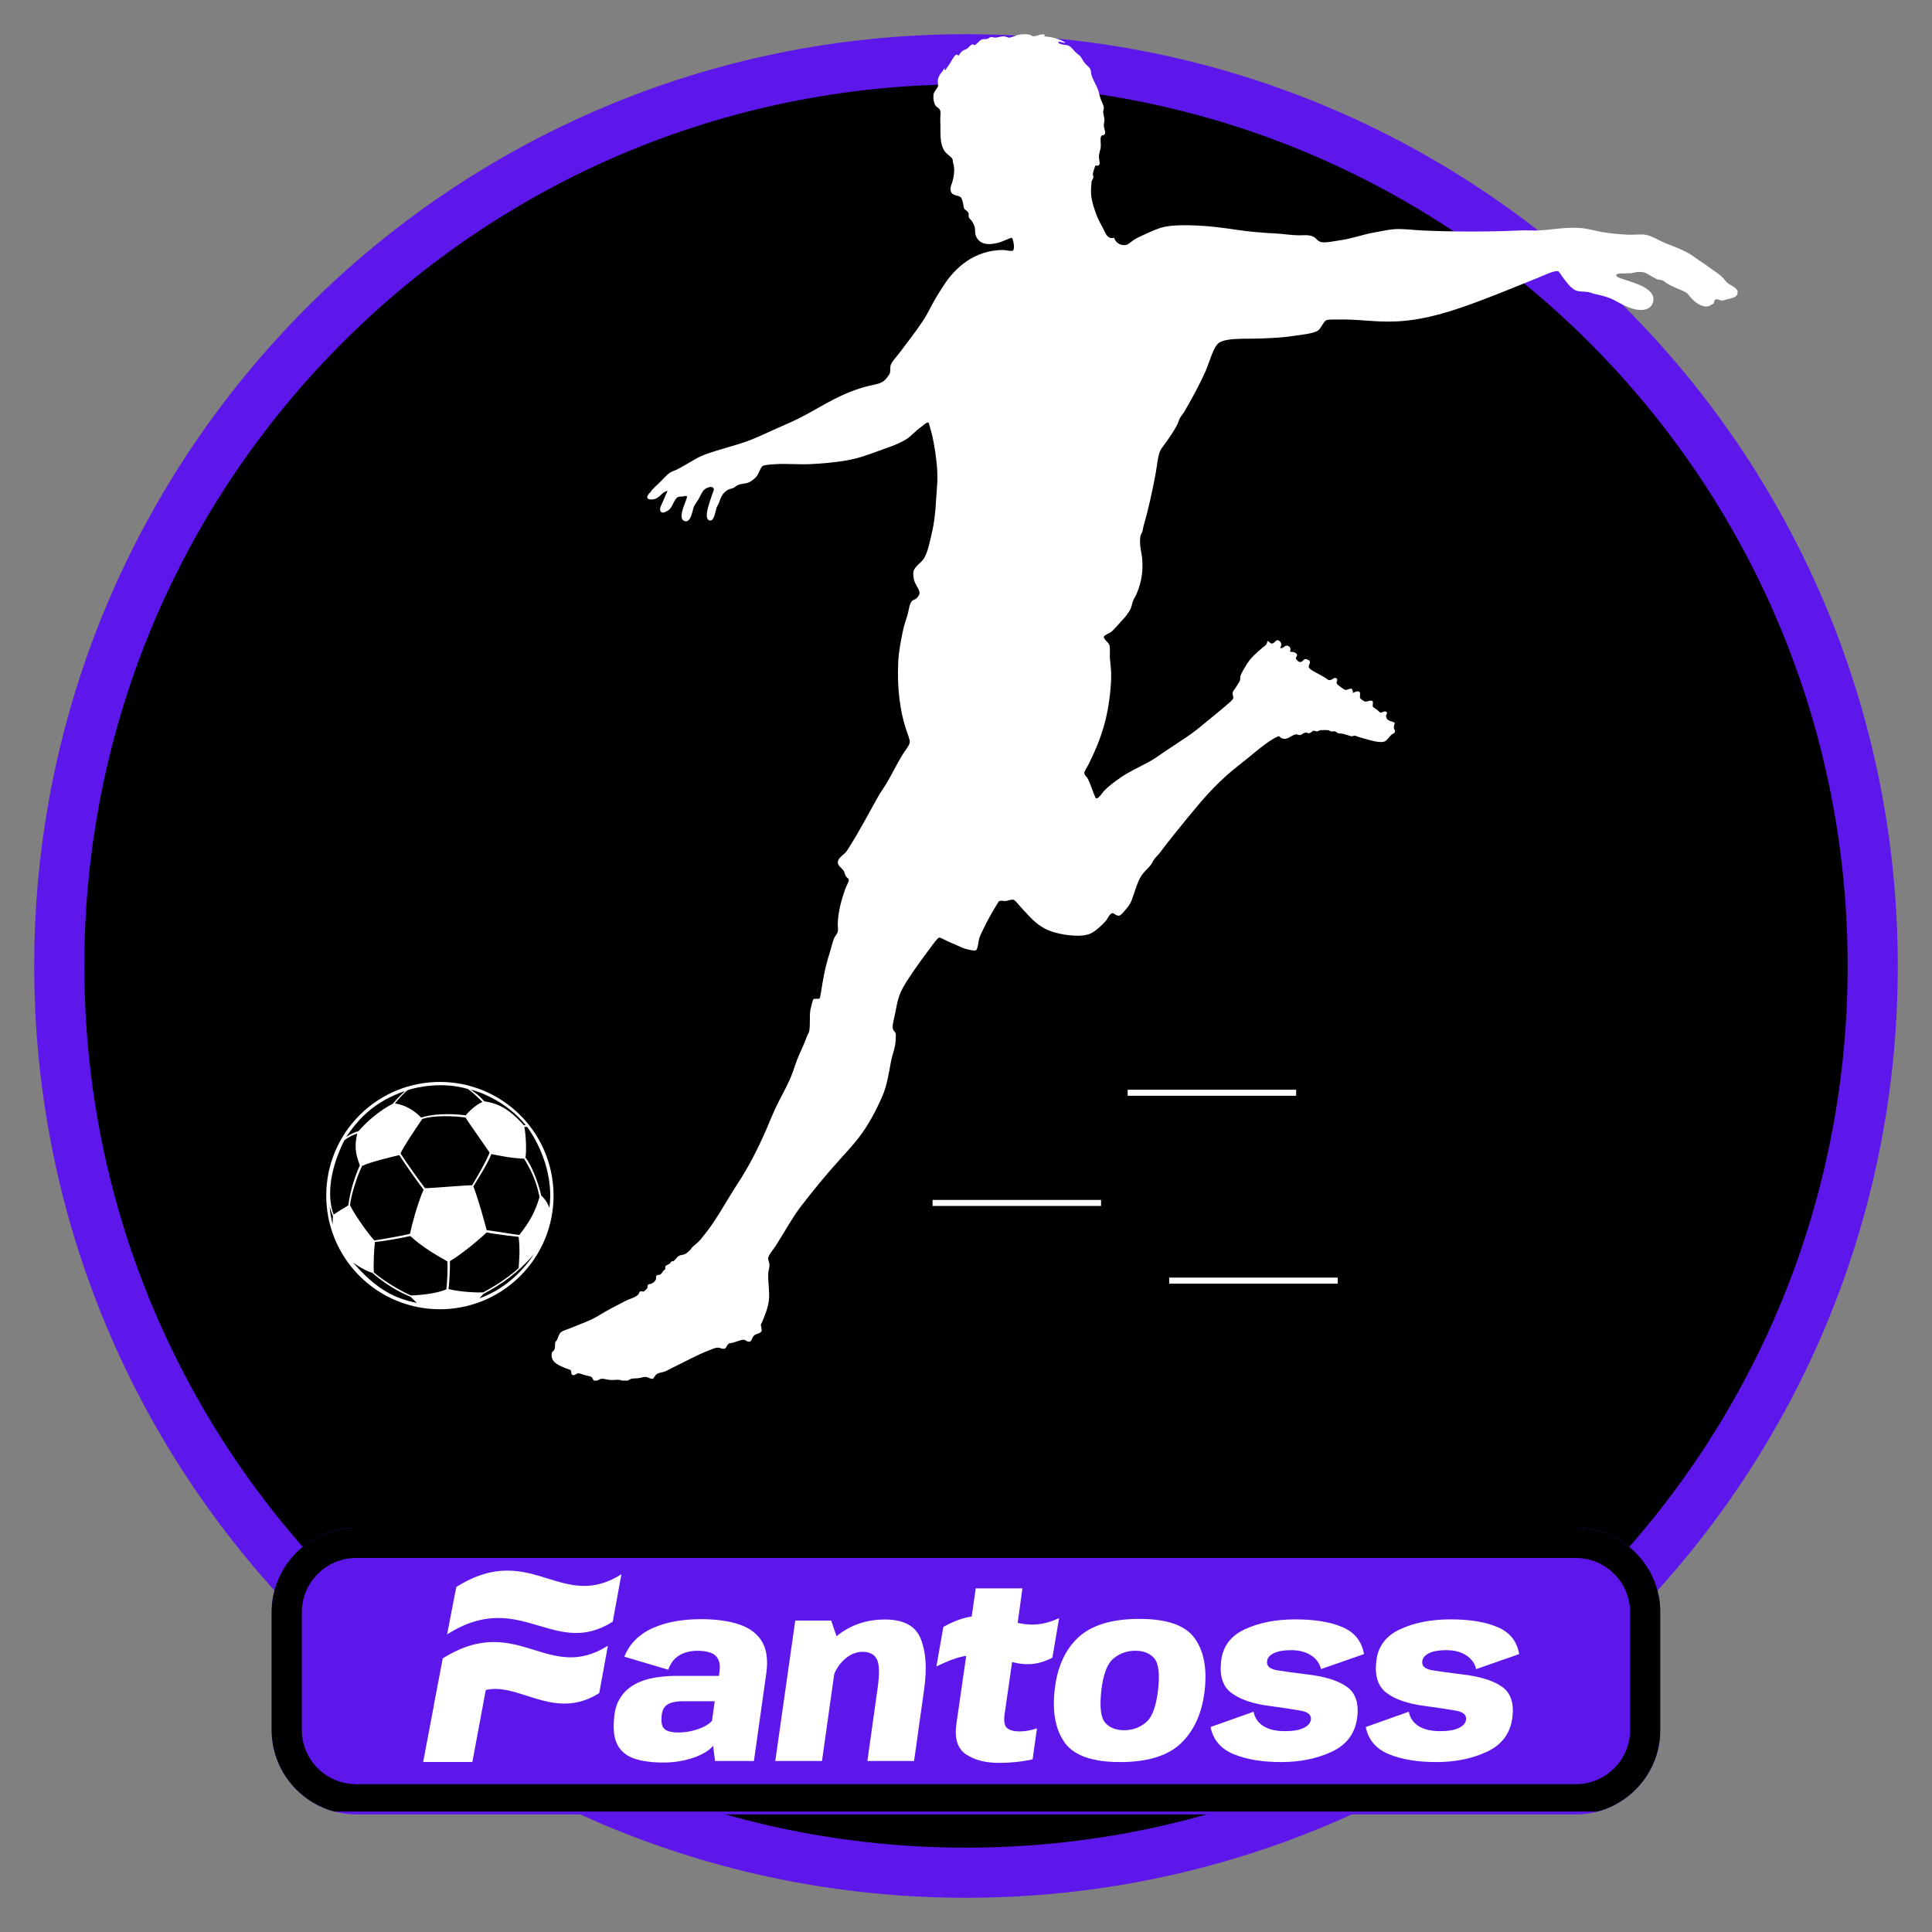 <svg xmlns="http://www.w3.org/2000/svg" xmlns:xlink="http://www.w3.org/1999/xlink" width="320" viewBox="0 0 240 240" height="320" preserveAspectRatio="xMidYMid meet"><rect x="0" y="0" width="240" height="240" fill="#808080" stroke="none"/><defs><clipPath id="4fcedf7f84"><path d="M 4.25 4.25 L 235.75 4.25 L 235.75 235.75 L 4.25 235.75 Z M 4.25 4.25 " clip-rule="nonzero"></path></clipPath><clipPath id="563e4a9368"><path d="M 120 4.25 C 56.074 4.25 4.25 56.074 4.25 120 C 4.25 183.926 56.074 235.75 120 235.75 C 183.926 235.75 235.75 183.926 235.75 120 C 235.75 56.074 183.926 4.25 120 4.25 Z M 120 4.25 " clip-rule="nonzero"></path></clipPath><clipPath id="0d6412e0bc"><path d="M 10.477 10.477 L 229.523 10.477 L 229.523 229.523 L 10.477 229.523 Z M 10.477 10.477 " clip-rule="nonzero"></path></clipPath><clipPath id="fadf4b69bc"><path d="M 120 10.477 C 59.512 10.477 10.477 59.512 10.477 120 C 10.477 180.488 59.512 229.523 120 229.523 C 180.488 229.523 229.523 180.488 229.523 120 C 229.523 59.512 180.488 10.477 120 10.477 Z M 120 10.477 " clip-rule="nonzero"></path></clipPath><clipPath id="ec088192ce"><path d="M 33.746 189.789 L 206.332 189.789 L 206.332 225.391 L 33.746 225.391 Z M 33.746 189.789 " clip-rule="nonzero"></path></clipPath><clipPath id="9f11737663"><path d="M 44.246 189.789 L 195.754 189.789 C 201.551 189.789 206.254 194.488 206.254 200.289 L 206.254 214.891 C 206.254 220.688 201.551 225.391 195.754 225.391 L 44.246 225.391 C 38.449 225.391 33.746 220.688 33.746 214.891 L 33.746 200.289 C 33.746 194.488 38.449 189.789 44.246 189.789 Z M 44.246 189.789 " clip-rule="nonzero"></path></clipPath><clipPath id="3262ba06bb"><path d="M 33.746 189.789 L 206.246 189.789 L 206.246 225.039 L 33.746 225.039 Z M 33.746 189.789 " clip-rule="nonzero"></path></clipPath><clipPath id="72f3e31be6"><path d="M 44.246 189.789 L 195.746 189.789 C 201.547 189.789 206.246 194.488 206.246 200.289 L 206.246 214.891 C 206.246 220.688 201.547 225.387 195.746 225.387 L 44.246 225.387 C 38.449 225.387 33.746 220.688 33.746 214.891 L 33.746 200.289 C 33.746 194.488 38.449 189.789 44.246 189.789 Z M 44.246 189.789 " clip-rule="nonzero"></path></clipPath><clipPath id="4cd5b93d6e"><path d="M 68.332 4.25 L 215.852 4.25 L 215.852 171.5 L 68.332 171.5 Z M 68.332 4.25 " clip-rule="nonzero"></path></clipPath></defs><g clip-path="url(#4fcedf7f84)"><g clip-path="url(#563e4a9368)"><path fill="#5e17eb" d="M 4.25 4.25 L 235.75 4.25 L 235.75 235.75 L 4.25 235.75 Z M 4.25 4.25 " fill-opacity="1" fill-rule="nonzero"></path></g></g><g clip-path="url(#0d6412e0bc)"><g clip-path="url(#fadf4b69bc)"><path fill="#000000" d="M 10.477 10.477 L 229.523 10.477 L 229.523 229.523 L 10.477 229.523 Z M 10.477 10.477 " fill-opacity="1" fill-rule="nonzero"></path></g></g><g clip-path="url(#ec088192ce)"><g clip-path="url(#9f11737663)"><path fill="#5e17eb" d="M 33.746 189.789 L 206.191 189.789 L 206.191 225.391 L 33.746 225.391 Z M 33.746 189.789 " fill-opacity="1" fill-rule="nonzero"></path></g></g><g clip-path="url(#3262ba06bb)"><g clip-path="url(#72f3e31be6)"><path stroke-linecap="butt" transform="matrix(0.75, 0, 0, 0.75, 33.747, 189.788)" fill="none" stroke-linejoin="miter" d="M 13.999 0.001 L 215.999 0.001 C 223.733 0.001 229.999 6.267 229.999 14.001 L 229.999 33.47 C 229.999 41.199 223.733 47.465 215.999 47.465 L 13.999 47.465 C 6.27 47.465 -0.001 41.199 -0.001 33.47 L -0.001 14.001 C -0.001 6.267 6.27 0.001 13.999 0.001 Z M 13.999 0.001 " stroke="#000000" stroke-width="10" stroke-opacity="1" stroke-miterlimit="4"></path></g></g><path fill="#ffffff" d="M 77.195 195.559 C 73.633 197.816 70.922 196.98 68.066 196.098 C 64.898 195.117 61.555 194.086 56.684 197.137 L 55.539 203.035 C 60.32 199.984 63.75 201 66.996 201.965 C 69.906 202.824 72.664 203.645 76.117 201.449 Z M 58.676 218.883 L 52.566 218.883 L 53.891 211.887 C 53.887 211.891 53.883 211.895 53.879 211.895 L 55 206.008 C 59.875 202.961 63.219 203.992 66.383 204.969 C 69.242 205.852 71.953 206.691 75.516 204.434 L 74.438 210.324 C 71.07 212.461 68.137 211.52 65.438 210.652 C 63.656 210.082 61.977 209.543 60.344 209.941 Z M 75.516 204.434 Z M 75.516 204.434 " fill-opacity="1" fill-rule="evenodd"></path><path fill="#ffffff" d="M 178.441 218.891 C 176.078 218.891 174.098 218.562 172.508 217.902 C 170.926 217.246 169.977 216.125 169.664 214.535 L 175.008 212.637 C 175.152 213.402 175.555 213.996 176.219 214.418 C 176.879 214.84 177.789 215.051 178.941 215.051 C 179.891 215.051 180.645 214.922 181.199 214.668 C 181.762 214.402 182.07 214.051 182.121 213.609 C 182.188 213.02 181.746 212.648 180.793 212.492 C 179.836 212.324 178.566 212.133 176.977 211.918 C 174.914 211.652 173.34 211.117 172.258 210.312 C 171.184 209.512 170.754 208.203 170.965 206.387 C 171.156 204.555 172.137 203.227 173.902 202.402 C 175.668 201.578 177.762 201.164 180.188 201.164 C 182.609 201.164 184.566 201.488 186.062 202.137 C 187.566 202.785 188.449 203.898 188.719 205.477 L 183.371 207.344 C 183.219 206.648 182.82 206.082 182.164 205.652 C 181.512 205.211 180.68 204.988 179.672 204.988 C 178.742 204.988 178.02 205.117 177.504 205.371 C 176.988 205.629 176.715 205.965 176.68 206.387 C 176.602 206.965 177.02 207.332 177.938 207.492 C 178.852 207.637 180.066 207.805 181.574 207.992 C 183.762 208.234 185.41 208.734 186.523 209.492 C 187.633 210.234 188.086 211.496 187.883 213.27 C 187.656 215.262 186.617 216.699 184.77 217.582 C 182.918 218.453 180.809 218.891 178.441 218.891 Z M 178.441 218.891 " fill-opacity="1" fill-rule="nonzero"></path><path fill="#ffffff" d="M 159.164 218.891 C 156.801 218.891 154.82 218.562 153.23 217.902 C 151.648 217.246 150.699 216.125 150.383 214.535 L 155.73 212.637 C 155.871 213.402 156.273 213.996 156.938 214.418 C 157.602 214.84 158.508 215.051 159.664 215.051 C 160.613 215.051 161.363 214.922 161.918 214.668 C 162.48 214.402 162.789 214.051 162.844 213.609 C 162.91 213.02 162.469 212.648 161.512 212.492 C 160.559 212.324 159.285 212.133 157.699 211.918 C 155.637 211.652 154.062 211.117 152.98 210.312 C 151.906 209.512 151.477 208.203 151.688 206.387 C 151.879 204.555 152.855 203.227 154.621 202.402 C 156.391 201.578 158.484 201.164 160.906 201.164 C 163.328 201.164 165.289 201.488 166.785 202.137 C 168.289 202.785 169.172 203.898 169.438 205.477 L 164.09 207.344 C 163.941 206.648 163.539 206.082 162.887 205.652 C 162.23 205.211 161.402 204.988 160.395 204.988 C 159.461 204.988 158.738 205.117 158.223 205.371 C 157.711 205.629 157.434 205.965 157.398 206.387 C 157.324 206.965 157.742 207.332 158.656 207.492 C 159.574 207.637 160.785 207.805 162.293 207.992 C 164.484 208.234 166.133 208.734 167.242 209.492 C 168.355 210.234 168.809 211.496 168.605 213.27 C 168.379 215.262 167.34 216.699 165.488 217.582 C 163.637 218.453 161.527 218.891 159.164 218.891 Z M 159.164 218.891 " fill-opacity="1" fill-rule="nonzero"></path><path fill="#ffffff" d="M 139.145 218.891 C 135.723 218.891 133.434 218.09 132.273 216.492 C 131.125 214.895 130.707 212.715 131.012 209.961 C 131.316 207.148 132.289 204.969 133.922 203.43 C 135.57 201.883 138.105 201.105 141.539 201.105 C 144.949 201.105 147.23 201.895 148.379 203.477 C 149.535 205.043 149.957 207.207 149.652 209.961 C 149.336 212.766 148.363 214.957 146.727 216.535 C 145.094 218.105 142.566 218.891 139.145 218.891 Z M 139.637 214.934 C 140.664 214.934 141.566 214.613 142.34 213.977 C 143.113 213.34 143.617 212.004 143.852 209.977 C 144.086 207.957 143.93 206.633 143.387 206.004 C 142.852 205.379 142.066 205.062 141.027 205.062 C 140 205.062 139.102 205.383 138.328 206.02 C 137.555 206.648 137.047 207.965 136.812 209.977 C 136.582 212.016 136.738 213.355 137.281 213.992 C 137.824 214.617 138.609 214.934 139.637 214.934 Z M 139.637 214.934 " fill-opacity="1" fill-rule="nonzero"></path><path fill="#ffffff" d="M 124.102 218.992 C 122.445 218.992 121.086 218.645 120.027 217.949 C 118.965 217.254 118.559 216.008 118.797 214.215 L 120.078 205.344 L 120.641 201.312 L 121.207 197.312 L 127.008 197.312 L 126.457 201.312 L 125.891 205.344 L 124.793 212.961 C 124.676 213.844 124.785 214.418 125.125 214.684 C 125.461 214.949 125.965 215.082 126.637 215.082 C 127.352 215.082 128.078 214.953 128.816 214.699 L 128.277 218.551 C 126.93 218.848 125.539 218.992 124.102 218.992 Z M 124.102 218.992 " fill-opacity="1" fill-rule="nonzero"></path><path fill="#ffffff" d="M 96.309 218.758 L 98.789 201.312 L 103.25 201.312 L 104.184 204.035 L 102.109 218.758 Z M 107.75 218.758 L 109 209.859 C 109.277 207.965 109.25 206.715 108.918 206.109 C 108.598 205.5 108.012 205.195 107.16 205.195 C 106.238 205.195 105.395 205.598 104.625 206.402 C 103.867 207.195 103.391 208.25 103.203 209.566 L 100.547 208.375 C 100.785 206.773 101.785 205.176 103.543 203.578 C 105.305 201.98 107.434 201.18 109.934 201.18 C 112.262 201.18 113.742 201.98 114.375 203.578 C 115.02 205.168 115.164 207.227 114.812 209.758 L 113.551 218.758 Z M 107.75 218.758 " fill-opacity="1" fill-rule="nonzero"></path><path fill="#ffffff" d="M 82.453 218.949 C 81.02 218.949 79.82 218.793 78.859 218.48 C 77.91 218.164 77.215 217.633 76.773 216.875 C 76.328 216.113 76.16 215.059 76.262 213.715 C 76.309 212.801 76.484 212.023 76.793 211.375 C 77.113 210.727 77.527 210.199 78.035 209.789 C 78.547 209.375 79.121 209.051 79.762 208.816 C 80.406 208.582 81.086 208.418 81.812 208.332 C 82.535 208.234 83.25 208.184 83.957 208.184 L 89.309 208.184 L 89.379 207.668 C 89.465 207.012 89.41 206.492 89.211 206.109 C 89.016 205.727 88.695 205.457 88.254 205.301 C 87.812 205.145 87.27 205.066 86.617 205.066 C 86.133 205.066 85.656 205.133 85.188 205.273 C 84.715 205.41 84.289 205.648 83.902 205.992 C 83.523 206.336 83.227 206.812 83.004 207.418 L 77.555 205.801 C 77.906 204.938 78.395 204.207 79.023 203.609 C 79.656 203.012 80.391 202.535 81.23 202.184 C 82.082 201.82 82.996 201.555 83.969 201.387 C 84.949 201.223 85.965 201.137 87.012 201.137 C 88.969 201.137 90.598 201.363 91.891 201.816 C 93.195 202.266 94.129 202.992 94.695 203.992 C 95.262 204.98 95.422 206.312 95.176 207.977 L 93.656 218.758 L 88.828 218.758 L 88.578 216.863 C 88.375 217.137 88.07 217.395 87.672 217.641 C 87.281 217.887 86.816 218.105 86.27 218.305 C 85.723 218.5 85.129 218.656 84.48 218.773 C 83.836 218.891 83.16 218.949 82.453 218.949 Z M 84.25 215.215 C 84.82 215.215 85.379 215.152 85.93 215.023 C 86.477 214.895 86.969 214.723 87.41 214.508 C 87.859 214.293 88.203 214.047 88.445 213.773 L 88.789 211.332 L 84.891 211.332 C 84.492 211.332 84.137 211.359 83.816 211.418 C 83.5 211.469 83.223 211.562 82.984 211.699 C 82.754 211.828 82.566 212.02 82.422 212.273 C 82.285 212.527 82.203 212.859 82.18 213.273 C 82.137 213.801 82.184 214.203 82.32 214.48 C 82.465 214.754 82.699 214.945 83.023 215.051 C 83.355 215.16 83.766 215.215 84.25 215.215 Z M 84.25 215.215 " fill-opacity="1" fill-rule="nonzero"></path><path fill="#ffffff" d="M 131.566 201.004 L 130.734 205.918 C 126.383 208.219 123.77 204.812 120.629 205.629 C 119.352 205.719 118.293 206.074 116.324 207.012 L 117.188 202.098 C 123.891 198.355 125.777 203.734 131.566 201.004 Z M 131.566 201.004 " fill-opacity="1" fill-rule="nonzero"></path><g clip-path="url(#4cd5b93d6e)"><path fill="#ffffff" d="M 117.34 8.465 C 117.422 8.48 117.379 8.543 117.34 8.543 C 117.359 8.988 117.559 8.504 117.641 8.391 C 117.75 8.242 117.926 8.008 118.02 7.859 C 118.148 7.652 118.551 6.848 118.777 6.797 C 118.875 6.777 119.074 6.77 119.004 7.023 C 119.191 6.773 119.301 6.543 119.535 6.344 C 119.684 6.215 119.938 6.176 120.141 6.039 C 120.355 5.902 120.551 5.547 120.824 5.508 C 120.879 5.504 121.008 5.648 121.125 5.586 C 121.422 5.43 121.621 5.047 121.961 4.902 C 122.129 4.832 122.398 4.895 122.645 4.828 C 122.812 4.781 122.957 4.621 123.098 4.598 C 123.242 4.578 123.457 4.68 123.629 4.676 C 124.004 4.664 124.305 4.492 124.762 4.523 C 124.988 4.539 125.207 4.688 125.371 4.676 C 125.777 4.645 126.25 4.355 126.66 4.297 C 127.195 4.219 127.906 4.215 128.176 4.449 C 128.457 4.691 129.328 4.125 129.691 4.297 C 129.977 4.43 129.617 4.379 129.766 4.523 C 130.801 4.602 131.652 4.863 132.344 5.281 C 132.156 5.441 131.816 5.105 131.434 5.207 C 131.559 5.605 132.453 5.535 132.723 5.66 C 133.152 5.863 133.379 6.293 133.785 6.645 C 133.91 6.754 134.078 6.852 134.164 6.949 C 134.379 7.191 134.543 7.586 134.77 7.859 C 135.02 8.156 135.324 8.32 135.453 8.617 C 135.539 8.824 135.527 9.121 135.602 9.375 C 135.785 9.969 136.215 10.578 136.438 11.27 C 136.547 11.605 136.625 12.008 136.742 12.332 C 136.875 12.707 137.078 13.027 137.121 13.316 C 137.148 13.504 137.043 13.66 137.043 13.922 C 137.043 14.184 137.18 14.516 137.195 14.832 C 137.207 15.102 137.109 15.367 137.121 15.59 C 137.145 16.078 137.523 16.645 137.043 16.801 C 136.902 16.852 136.891 16.777 136.816 16.879 C 136.621 17.141 136.777 17.816 136.742 18.242 C 136.715 18.555 136.539 18.973 136.512 19.379 C 136.48 19.922 136.848 20.531 136.285 20.594 C 136.223 20.598 136.168 20.492 136.059 20.594 C 136.055 20.598 135.766 21.406 135.754 21.652 C 135.75 21.793 135.852 21.922 135.832 22.031 C 135.785 22.25 135.621 22.391 135.602 22.562 C 135.441 24.031 135.543 24.648 135.906 25.824 C 136.234 26.879 136.504 27.422 137.043 28.398 C 137.375 29.004 137.531 29.738 138.406 29.535 C 138.566 30.141 139.133 30.492 139.773 30.445 C 140.152 30.418 140.457 30.055 140.91 29.762 C 141.324 29.496 141.793 29.309 142.121 29.156 C 142.883 28.805 143.863 28.332 144.699 28.172 C 145.965 27.926 147.441 27.961 148.789 28.02 C 150.383 28.09 152.008 28.312 153.641 28.551 C 155.258 28.785 156.863 28.926 158.496 29.004 C 159.422 29.051 160.371 29.219 161.297 29.23 C 161.945 29.242 162.488 29.125 163.117 29.387 C 163.48 29.535 163.66 29.961 164.102 30.066 C 164.668 30.203 165.68 29.961 166.527 29.84 C 168.102 29.617 169.207 29.133 170.848 28.855 C 171.645 28.719 172.445 28.527 173.121 28.477 C 174.246 28.387 175.438 28.574 176.609 28.625 C 180.602 28.809 184.883 28.809 188.887 28.625 C 189.676 28.59 190.426 28.66 191.16 28.625 C 192.676 28.559 194.504 28.184 196.312 28.324 C 197.297 28.398 198.23 28.699 199.195 28.855 C 200.172 29.012 201.234 29.109 202.301 29.156 C 202.945 29.188 203.668 29.074 204.348 29.156 C 205.141 29.254 205.961 29.84 206.926 30.219 C 207.801 30.562 208.66 30.891 209.426 31.277 C 210.211 31.676 210.91 32.266 211.625 32.719 C 212 32.957 212.344 33.242 212.688 33.477 C 213.277 33.887 213.66 34.098 214.125 34.613 C 214.254 34.754 214.379 34.953 214.508 35.07 C 214.926 35.445 215.852 35.75 215.867 36.281 C 215.891 36.895 215.223 37.043 214.508 37.191 C 214.305 37.23 214.105 37.344 213.977 37.344 C 213.699 37.348 213.363 37.117 213.141 37.191 C 212.887 37.273 213.016 37.527 212.84 37.723 C 212.859 37.695 212.359 38.012 212.309 38.027 C 211.188 38.301 210.137 37.152 209.73 36.586 C 209.477 36.227 208.516 35.922 207.988 35.676 C 207.73 35.555 207.473 35.434 207.23 35.297 C 206.984 35.16 206.758 34.938 206.547 34.844 C 206.332 34.742 206.059 34.77 205.863 34.691 C 205.566 34.566 205.242 34.359 204.879 34.16 C 204.461 33.93 204.348 33.77 203.516 33.781 C 203.258 33.781 202.922 33.902 202.605 33.934 C 201.711 34.012 200.875 33.879 200.785 34.16 C 200.688 34.465 201.793 34.719 202.148 34.844 C 203.172 35.191 205.844 35.934 205.336 37.57 C 205.125 38.234 204.551 38.609 203.438 38.48 C 202.453 38.367 201.473 37.785 200.484 37.266 C 199.777 36.898 199.031 36.715 198.059 36.508 C 197.816 36.457 197.527 36.316 197.301 36.281 C 196.602 36.176 196.043 36.277 195.559 35.98 C 194.996 35.633 194.488 34.93 194.039 34.312 C 193.875 34.086 193.652 33.73 193.586 33.703 C 193.18 33.527 191.664 34.258 191.16 34.461 C 188.832 35.395 186.324 36.438 184.113 37.266 C 180.934 38.461 177.352 39.727 173.574 39.922 C 170.777 40.062 168.875 39.625 166.074 39.691 C 165.605 39.703 165.004 39.668 164.785 39.77 C 164.359 39.957 164.16 40.758 163.723 41.059 C 163.145 41.457 161.59 41.59 160.617 41.738 C 159.332 41.934 158.238 41.977 156.75 42.043 C 155.543 42.094 154.371 42.051 153.34 42.117 C 152.719 42.16 151.891 42.27 151.445 42.57 C 150.723 43.062 150.285 44.898 149.777 46.059 C 148.984 47.867 148.098 49.441 147.125 51.137 C 146.973 51.402 146.754 51.609 146.594 51.895 C 146.445 52.164 146.367 52.52 146.215 52.805 C 145.797 53.59 145.238 54.406 144.699 55.152 C 144.492 55.438 144.211 55.758 144.094 56.066 C 143.805 56.82 143.742 57.797 143.562 58.793 C 143.168 60.969 142.629 63.375 142.047 65.387 C 141.977 65.633 141.973 65.844 141.895 66.07 C 141.824 66.27 141.695 66.43 141.668 66.598 C 141.488 67.703 141.84 68.723 141.895 69.48 C 142.016 71.148 141.738 72.48 141.211 73.723 C 141.082 74.035 140.887 74.316 140.758 74.633 C 140.625 74.957 140.59 75.32 140.453 75.617 C 140.359 75.828 140.121 76.184 139.922 76.453 C 139.75 76.684 139.52 76.918 139.316 77.137 C 138.879 77.602 138.48 78.129 138.031 78.5 C 137.82 78.672 137.156 78.898 137.121 79.105 C 137.074 79.363 137.73 79.879 137.801 80.09 C 137.949 80.539 137.832 81.215 137.875 81.758 C 137.938 82.496 138.07 83.383 138.031 84.336 C 137.867 88.012 137.129 90.812 135.906 93.508 C 135.742 93.871 135.516 94.332 135.301 94.797 C 135.082 95.266 134.691 95.801 134.695 96.008 C 134.695 96.301 135.004 96.477 135.148 96.766 C 135.488 97.441 135.68 98.168 136.059 99.039 C 136.277 99.547 136.934 98.477 137.121 98.281 C 137.727 97.637 138.445 97.121 139.168 96.613 C 140.242 95.859 141.473 95.328 142.727 94.641 C 143.52 94.211 144.219 93.676 144.926 93.203 C 146.418 92.203 147.848 91.344 149.246 90.172 C 150.152 89.41 151.25 88.551 152.277 87.668 C 152.652 87.348 153.117 86.957 153.188 86.762 C 153.25 86.59 153.086 86.242 153.113 86.078 C 153.148 85.848 153.449 85.523 153.566 85.32 C 153.73 85.031 153.93 84.777 154.023 84.562 C 154.094 84.387 154.039 84.137 154.098 83.957 C 154.195 83.648 154.566 83.023 154.781 82.668 C 155.336 81.734 156.008 81.168 156.824 80.469 C 157.074 80.258 157.418 80.105 157.43 79.637 C 157.703 79.664 157.73 79.93 157.961 79.938 C 158.441 79.957 158.457 79.254 158.949 79.637 C 159.125 79.773 159.301 80.051 159.023 80.469 C 159.391 80.691 159.578 80.039 160.008 80.242 C 160.152 80.312 160.461 80.512 160.238 80.926 C 160.457 81.035 160.566 80.953 160.691 81 C 160.715 81.008 160.977 81.086 161.07 81.227 C 161.25 81.5 160.926 81.59 160.996 81.832 C 161.031 81.965 161.305 82.195 161.375 82.215 C 161.941 82.348 161.859 81.707 162.359 81.91 C 162.41 81.934 162.652 82.051 162.664 82.062 C 162.867 82.359 162.504 82.617 162.586 82.895 C 162.668 83.168 163.496 83.551 163.797 83.727 C 164.008 83.852 164.27 83.992 164.48 84.109 C 164.715 84.234 164.977 84.477 165.086 84.488 C 165.516 84.531 165.703 84.059 165.996 84.258 C 166.324 84.48 165.926 84.586 166.074 84.941 C 166.117 85.043 166.926 85.672 167.133 85.699 C 167.352 85.73 167.66 85.512 167.891 85.547 C 167.992 85.676 168.094 85.801 168.043 86.078 C 168.297 85.98 168.977 85.609 168.953 86.23 C 168.938 86.641 168.852 86.719 169.258 86.988 C 169.641 87.242 169.703 87.164 170.09 87.062 C 170.34 87 170.594 87.004 170.547 87.367 C 170.477 87.883 170.52 87.797 171 88.125 C 171.191 88.258 171.363 88.488 171.453 88.504 C 171.781 88.566 171.973 88.238 172.211 88.43 C 172.484 88.645 172.082 88.688 172.211 89.109 C 172.375 89.637 172.902 89.551 173.273 89.793 C 172.934 90.77 173.414 90.539 173.273 90.93 C 173.184 91.172 173.102 91.07 172.895 91.234 C 172.629 91.441 172.293 92.043 171.906 92.141 C 171.156 92.336 169.551 91.746 168.727 91.535 C 168.574 91.496 168.469 91.406 168.348 91.383 C 168.211 91.359 168.031 91.473 167.891 91.461 C 167.762 91.449 167.52 91.348 167.359 91.309 C 167.18 91.266 166.996 91.199 166.828 91.156 C 166.656 91.113 166.406 91.129 166.223 91.082 C 166.082 91.043 165.973 90.883 165.844 90.855 C 165.699 90.82 165.496 90.891 165.316 90.855 C 165.188 90.828 165.117 90.711 165.012 90.703 C 164.816 90.684 164.309 90.684 164.027 90.703 C 163.887 90.711 163.797 90.832 163.645 90.855 C 163.488 90.879 163.281 90.758 163.191 90.777 C 162.992 90.824 162.867 91.023 162.664 91.082 C 162.523 91.117 162.355 90.996 162.207 91.004 C 161.918 91.023 161.668 91.293 161.527 91.309 C 161.324 91.332 161.113 91.188 160.918 91.234 C 160.375 91.355 159.926 92.004 159.176 91.688 C 159.062 91.641 158.949 91.461 158.871 91.461 C 158.582 91.461 157.609 92.129 157.277 92.367 C 156.773 92.738 156.352 93.07 155.914 93.43 C 154.816 94.348 153.961 94.988 153.188 95.629 C 150.863 97.555 149.273 99.461 147.504 101.617 C 146.387 102.973 145.09 104.582 144.02 106.012 C 143.836 106.254 143.586 106.457 143.41 106.695 C 143.23 106.934 143.133 107.227 142.953 107.453 C 142.598 107.902 142.152 108.246 141.82 108.742 C 141.25 109.594 141.016 110.664 140.605 111.773 C 140.418 112.277 140.195 112.562 139.773 113.062 C 139.504 113.375 139.23 113.715 139.016 113.746 C 138.633 113.793 138.391 113.406 138.18 113.441 C 137.82 113.5 137.613 114.117 137.348 114.426 C 136.969 114.863 136.117 115.648 135.527 115.941 C 134.469 116.465 132.387 116.207 131.133 115.863 C 128.977 115.285 128.09 114.062 126.734 112.605 C 126.504 112.359 126.125 111.832 125.902 111.773 C 125.625 111.699 125.211 111.895 124.918 111.926 C 124.719 111.941 124.332 111.848 124.16 111.926 C 124.027 111.984 123.945 112.188 123.777 112.457 C 123.258 113.293 122.641 114.398 122.188 115.336 C 121.988 115.75 121.781 116.164 121.656 116.547 C 121.512 116.992 121.508 117.914 121.203 118.062 C 121.043 118.145 120.207 117.945 119.84 117.836 C 119.438 117.715 119.066 117.496 118.777 117.383 C 118.492 117.27 118.125 117.113 117.715 116.926 C 117.328 116.75 116.816 116.445 116.656 116.473 C 116.504 116.496 116.059 117.086 115.668 117.609 C 114.75 118.848 113.836 120.078 113.016 121.324 C 112.48 122.137 111.91 122.973 111.578 124.125 C 111.445 124.578 111.324 125.246 111.199 125.871 C 111.074 126.496 110.844 127.309 110.895 127.691 C 110.949 128.113 111.207 128.09 111.273 128.449 C 111.309 128.648 111.258 129.449 111.199 129.812 C 111.094 130.445 110.805 131.18 110.668 131.934 C 110.375 133.516 110.176 134.875 109.605 136.18 C 108.809 138.008 107.891 139.727 106.727 141.258 C 105.996 142.219 105.184 143.078 104.301 144.062 C 102.48 146.086 100.996 147.918 99.523 149.82 C 98.438 151.227 97.477 153.004 96.418 154.672 C 96.094 155.188 95.484 155.875 95.43 156.266 C 95.395 156.523 95.574 156.816 95.586 157.098 C 95.598 157.484 95.441 157.875 95.43 158.234 C 95.395 159.449 95.637 160.516 95.508 161.57 C 95.398 162.477 95.008 163.43 94.676 164.223 C 94.633 164.32 94.527 164.484 94.523 164.527 C 94.492 164.73 94.684 165.164 94.598 165.359 C 94.469 165.664 93.957 165.652 93.691 165.891 C 93.328 166.211 93.449 166.551 93.16 166.648 C 92.812 166.762 92.68 166.43 92.324 166.422 C 92.137 166.414 91.332 166.723 91.035 166.801 C 90.852 166.848 90.605 166.859 90.582 166.875 C 90.121 167.156 90.348 167.77 89.52 167.48 C 89.055 167.32 88.855 167.441 88.156 167.711 C 86.496 168.34 85.066 169.184 83.531 169.906 C 83.223 170.051 82.926 170.242 82.625 170.363 C 82.266 170.5 81.891 170.5 81.637 170.664 C 81.508 170.75 81.473 170.773 81.336 170.969 C 81.242 171.094 81.18 171.25 81.109 171.273 C 80.848 171.348 80.504 171.062 80.199 171.043 C 79.98 171.027 79.672 171.152 79.367 171.195 C 79.039 171.246 78.688 171.211 78.453 171.273 C 78.105 171.363 77.883 171.633 77.695 171.652 C 77.453 171.672 77.328 171.48 77.016 171.422 C 76.738 171.371 76.23 171.453 75.805 171.422 C 75.371 171.391 74.973 171.246 74.742 171.273 C 74.391 171.309 74.168 171.625 73.906 171.574 C 73.645 171.523 73.703 171.219 73.453 171.043 C 73.316 170.953 72.934 170.906 72.617 170.816 C 72.332 170.734 71.977 170.582 71.859 170.59 C 71.57 170.602 71.418 170.898 71.18 170.816 C 70.801 170.688 71.094 170.445 70.875 170.211 C 70.793 170.121 70.352 170.012 70.117 169.906 C 69.551 169.652 68.535 169.309 68.527 168.391 C 68.52 167.664 68.73 168.082 68.906 167.559 C 68.988 167.309 68.91 166.961 68.98 166.727 C 69.004 166.641 69.148 166.555 69.207 166.422 C 69.34 166.117 69.453 165.703 69.664 165.512 C 69.91 165.289 70.43 165.168 70.875 164.98 C 72.035 164.496 73.375 164.051 74.438 163.387 C 75.453 162.754 76.625 162.156 77.773 161.57 C 78.27 161.316 78.914 161.195 79.289 160.812 C 79.414 160.684 79.375 160.516 79.516 160.434 C 79.664 160.348 79.84 160.484 79.969 160.434 C 80.031 160.41 80.371 160.113 80.426 159.977 C 80.473 159.863 80.383 159.723 80.5 159.598 C 80.609 159.484 80.824 159.52 80.953 159.449 C 81.141 159.348 81.391 159.172 81.484 158.918 C 81.543 158.766 81.438 158.598 81.562 158.461 C 81.684 158.328 81.812 158.438 82.016 158.312 C 82.246 158.168 82.293 158.016 82.473 157.781 C 82.488 157.758 82.617 157.723 82.625 157.703 C 82.68 157.555 82.586 157.391 82.699 157.25 C 82.762 157.176 83.059 157.066 83.23 156.945 C 83.293 156.902 83.32 156.754 83.383 156.719 C 83.492 156.652 83.598 156.715 83.684 156.645 C 84.18 156.227 84.105 155.988 84.746 155.887 C 85.129 155.824 85.262 155.719 85.73 155.277 C 85.832 155.184 85.898 155.012 86.035 154.898 C 86.324 154.652 86.703 154.336 87.02 153.988 C 87.129 153.867 87.207 153.75 87.32 153.609 C 88.914 151.723 90.25 149.133 91.645 147.016 C 93.008 144.941 94.164 142.68 95.207 140.27 C 95.734 139.051 96.207 137.836 96.797 136.711 C 97.398 135.555 98.02 134.449 98.465 133.223 C 98.699 132.57 98.895 131.941 99.148 131.328 C 99.504 130.457 99.848 129.836 100.207 128.828 C 100.301 128.566 100.477 128.301 100.512 128.145 C 100.684 127.324 100.535 126.359 100.664 125.492 C 100.664 125.484 100.949 124.199 101.043 124.125 C 101.172 124.023 101.742 124.109 101.801 124.051 C 101.902 123.941 102.062 122.734 102.18 122.078 C 102.457 120.531 102.668 119.594 103.09 118.293 C 103.277 117.707 103.398 117.082 103.617 116.547 C 103.711 116.32 104.016 116 104.074 115.715 C 104.137 115.402 104.051 114.969 104.074 114.578 C 104.152 113.145 104.523 111.781 104.98 110.484 C 105.156 109.992 105.449 109.543 105.438 109.348 C 105.422 109.047 105.254 109.137 105.059 108.816 C 104.949 108.637 104.926 108.355 104.828 108.211 C 104.57 107.816 104.09 107.57 104.074 107.148 C 104.055 106.59 104.809 106.191 105.137 105.785 C 105.305 105.57 105.492 105.227 105.668 104.953 C 106.828 103.117 107.934 100.992 109.078 98.965 C 109.41 98.371 109.812 97.844 110.137 97.297 C 110.812 96.156 111.277 95.152 112.031 93.887 C 112.383 93.297 112.98 92.59 113.016 92.219 C 113.051 91.902 112.754 91.199 112.562 90.625 C 111.805 88.344 111.434 85.543 111.578 82.289 C 111.633 81.004 111.895 79.648 112.184 78.273 C 112.297 77.727 112.52 77.086 112.715 76.453 C 112.91 75.816 112.949 75.07 113.246 74.707 C 113.434 74.477 113.691 74.484 113.852 74.332 C 114.004 74.18 114.211 73.902 114.23 73.723 C 114.273 73.23 113.703 72.676 113.547 72.055 C 113.48 71.789 113.406 71.32 113.473 70.996 C 113.598 70.387 114.426 69.922 114.758 69.402 C 115.238 68.66 115.504 67.32 115.82 65.918 C 116.234 64.078 116.258 62.16 116.426 60.082 C 116.461 59.688 116.449 59 116.426 58.488 C 116.371 57.25 116.07 55.156 115.746 53.867 C 115.66 53.523 115.359 52.5 115.367 52.504 C 115.148 52.383 114.762 52.785 114.535 52.957 C 114.008 53.352 114.219 53.16 113.852 53.488 C 113.297 53.98 112.965 54.344 112.488 54.625 C 111.32 55.309 110.047 55.668 109 56.066 C 107.859 56.496 106.551 56.957 105.137 57.199 C 103.707 57.445 102.117 57.59 100.664 57.656 C 99.258 57.719 97.703 57.578 96.418 57.656 C 95.973 57.684 95.043 57.723 94.75 57.883 C 94.465 58.043 94.324 58.742 93.992 59.172 C 93.812 59.402 93.383 59.773 93.008 59.93 C 92.613 60.094 92.137 60.074 91.719 60.234 C 91.508 60.312 91.328 60.512 91.113 60.613 C 90.859 60.727 90.609 60.727 90.43 60.84 C 89.668 61.316 89.594 61.707 89.293 62.508 C 89.219 62.703 89.055 62.922 88.992 63.113 C 88.859 63.512 88.723 64.895 88.078 64.629 C 87.387 64.344 88.172 62.367 88.383 61.672 C 88.48 61.367 88.707 60.824 88.688 60.766 C 88.5 60.234 87.719 60.574 87.398 60.914 C 87.215 61.113 87.012 61.59 86.793 61.977 C 86.566 62.367 86.305 62.66 86.188 62.961 C 86.02 63.375 85.816 65.113 84.973 64.703 C 84.121 64.293 85.301 62.238 85.352 61.672 C 85.16 61.547 85.016 61.645 84.824 61.672 C 84.664 61.695 84.367 61.676 84.215 61.75 C 83.664 62.012 83.594 63.16 82.852 63.492 C 82.648 63.582 82.336 63.812 82.094 63.566 C 81.797 63.273 82.262 62.543 82.395 62.203 C 82.617 61.652 82.727 61.387 82.926 60.992 C 82.164 61.07 81.984 62.023 80.953 62.051 C 80.223 62.074 80.277 61.613 80.801 61.141 C 80.883 61.07 80.883 60.996 80.953 60.914 C 81.289 60.543 81.492 60.359 81.715 60.156 C 82.309 59.609 82.758 59.027 83.23 58.715 C 83.469 58.559 83.77 58.488 84.062 58.34 C 84.777 57.977 85.57 57.496 86.336 57.051 C 87.348 56.461 88.574 56.113 89.75 55.762 C 90.953 55.402 92.145 55.086 93.312 54.625 C 94.418 54.188 95.484 53.656 96.57 53.184 C 97.703 52.688 98.793 52.219 99.828 51.668 C 102.348 50.328 104.625 48.758 107.863 47.953 C 108.883 47.699 109.602 47.688 110.137 46.969 C 110.246 46.824 110.492 46.496 110.516 46.438 C 110.648 46.07 110.531 45.652 110.668 45.301 C 110.824 44.891 111.289 44.406 111.652 43.938 C 112.637 42.664 113.73 41.223 114.609 39.922 C 115.273 38.938 115.711 37.914 116.277 36.965 C 116.566 36.477 116.875 36.012 117.184 35.523 C 118.621 33.273 121.012 31.07 124.613 31.051 C 124.809 31.051 125.648 31.246 125.824 31.129 C 126.109 30.938 125.871 29.633 125.676 29.535 C 125.621 29.508 124.473 30.016 124.309 30.066 C 123.016 30.48 121.645 30.512 121.203 29.23 C 121.09 28.902 121.172 28.496 121.051 28.098 C 120.992 27.91 120.871 27.688 120.746 27.488 C 120.648 27.328 120.438 27.188 120.367 27.035 C 120.281 26.836 120.383 26.59 120.293 26.43 C 120.156 26.172 119.848 26.074 119.766 25.898 C 119.664 25.691 119.684 25.367 119.613 25.141 C 119.547 24.949 119.473 24.625 119.383 24.535 C 119.039 24.18 118.266 24.395 118.094 23.699 C 117.984 23.246 118.297 22.746 118.398 22.258 C 118.551 21.535 118.598 20.832 118.398 20.215 C 118.348 20.055 118.363 19.844 118.32 19.758 C 118.168 19.461 117.59 19.148 117.34 18.773 C 116.645 17.727 116.887 16.406 116.805 14.984 C 116.781 14.547 116.887 14.051 116.805 13.77 C 116.688 13.359 116.387 13.398 116.199 13.09 C 116.004 12.758 115.898 12.234 115.973 11.723 C 116.031 11.328 116.41 11.059 116.504 10.738 C 116.582 10.473 116.457 10.176 116.504 9.906 C 116.609 9.309 117.02 8.988 117.34 8.465 " fill-opacity="1" fill-rule="evenodd"></path></g><path fill="#ffffff" d="M 46.223 158.102 C 47.738 159.414 49.336 160.406 51.02 161.102 C 51.156 161.254 51.285 161.371 51.781 161.852 C 48.969 161.293 46.695 160.121 43.844 156.812 C 44.758 157.508 45.73 157.977 46.223 158.102 Z M 46.578 154.27 C 47.328 154.266 50.082 153.742 50.973 153.551 C 52.543 154.984 54.355 156.008 55.574 156.691 C 55.637 157.492 55.555 159.387 55.449 160.156 C 54.273 160.723 51.777 160.926 51.043 160.918 C 50.68 160.793 48.215 159.578 46.445 158.066 C 46.375 157.34 46.453 155.191 46.578 154.27 Z M 40.953 149.848 C 41.094 150.422 41.27 150.875 41.359 151.039 C 41.324 151.461 41.316 151.922 41.324 152.117 C 41.191 151.625 40.961 150.418 40.953 149.848 Z M 42.777 141.648 C 43.391 141.18 43.898 140.969 44.375 140.82 C 43.914 142.836 44.363 143.746 44.699 144.77 C 43.934 146.504 43.516 148.02 43.258 149.746 C 42.711 150.066 41.977 150.508 41.449 150.883 C 40.766 149.137 40.656 145.895 42.777 141.648 Z M 50.309 135.531 C 49.844 135.949 49.164 136.656 48.797 137.113 C 47.301 137.855 45.598 139.27 44.547 140.508 C 44.027 140.668 43.734 140.777 42.996 141.242 C 44.645 138.828 46.605 136.809 50.309 135.531 Z M 58.129 135.281 C 58.73 135.727 59.184 136.145 59.934 136.887 C 59.457 137.086 58.602 137.648 57.852 138.555 C 55.832 138.273 53.594 138.398 52.328 138.828 C 51.312 137.824 50.305 137.277 49.062 137.066 C 49.379 136.691 50.117 135.801 50.652 135.418 C 51.789 135.027 55.02 134.348 58.129 135.281 Z M 65.312 139.785 C 65.238 139.773 65.141 139.773 65.059 139.77 C 63.141 137.598 61.684 137.035 60.172 136.809 C 59.398 135.973 59.012 135.75 58.469 135.359 C 59.684 135.625 63.008 136.895 65.312 139.785 Z M 68.246 150.039 C 68.102 149.656 67.828 149.039 67.238 148.527 C 66.852 146.781 65.973 144.668 65.277 143.793 C 65.434 142.953 65.309 140.793 65.137 139.98 C 65.234 139.977 65.383 139.988 65.504 140.012 C 67.301 142.5 68.766 146.332 68.246 150.039 Z M 60.453 152.809 C 60.195 151.824 59.547 149.391 58.809 147.371 C 59.457 146.281 60.574 144.586 61.039 143.359 C 61.926 143.547 63.672 143.898 65.105 143.934 C 66.184 145.695 66.68 147.02 67.02 148.699 C 66.453 150.68 65.691 151.895 64.516 153.406 C 63.898 153.371 62.281 153.047 60.453 152.809 Z M 49.758 143.289 C 50.043 142.57 51.562 140.305 52.457 139.004 C 54.012 138.492 56.621 138.652 57.82 138.82 C 58.43 139.777 60.188 142.234 60.824 143.184 C 60.273 144.5 59.488 145.809 58.652 147.238 C 58.102 147.211 53.812 147.582 52.801 147.609 C 52.105 146.691 50.422 144.348 49.758 143.289 Z M 52.621 147.781 C 51.875 149.434 51.098 152.391 50.926 153.27 C 50.188 153.469 47.645 153.918 46.504 154.094 C 45.41 152.879 43.887 150.594 43.484 149.715 C 43.562 148.676 44.297 146.223 44.984 144.832 C 46.039 144.344 48.383 143.781 49.598 143.492 C 50.152 144.355 51.797 146.738 52.621 147.781 Z M 64.426 157.527 C 63.016 158.836 61.211 159.902 60.051 160.535 C 59.355 160.605 57.004 160.477 55.715 160.129 C 55.797 159.492 55.926 157.758 55.891 156.664 C 57.246 155.879 59.617 153.926 60.453 153.094 C 61.375 153.305 63.871 153.59 64.426 153.648 C 64.641 155.355 64.465 156.852 64.426 157.527 Z M 59.566 161.289 C 59.668 161.156 59.887 160.938 60.047 160.734 C 62.332 159.539 64.285 158.152 66.324 155.812 C 64.312 158.832 61.852 160.438 59.566 161.289 Z M 65.066 158.051 C 70.328 152.297 69.926 143.367 64.176 138.102 C 58.418 132.84 49.488 133.238 44.227 138.992 C 38.965 144.746 39.363 153.676 45.117 158.938 C 50.871 164.203 59.801 163.805 65.066 158.051 " fill-opacity="1" fill-rule="nonzero"></path><path stroke-linecap="butt" transform="matrix(0.75, 0, 0, 0.75, 115.849, 149.059)" fill="none" stroke-linejoin="miter" d="M -0.002 0.499 L 27.904 0.499 " stroke="#ffffff" stroke-width="1" stroke-opacity="1" stroke-miterlimit="4"></path><path stroke-linecap="butt" transform="matrix(0.75, 0, 0, 0.75, 145.243, 158.707)" fill="none" stroke-linejoin="miter" d="M -0.001 0.5 L 27.905 0.5 " stroke="#ffffff" stroke-width="1" stroke-opacity="1" stroke-miterlimit="4"></path><path stroke-linecap="butt" transform="matrix(0.75, 0, 0, 0.75, 140.082, 135.372)" fill="none" stroke-linejoin="miter" d="M -0 0.499 L 27.906 0.499 " stroke="#ffffff" stroke-width="1" stroke-opacity="1" stroke-miterlimit="4"></path></svg>